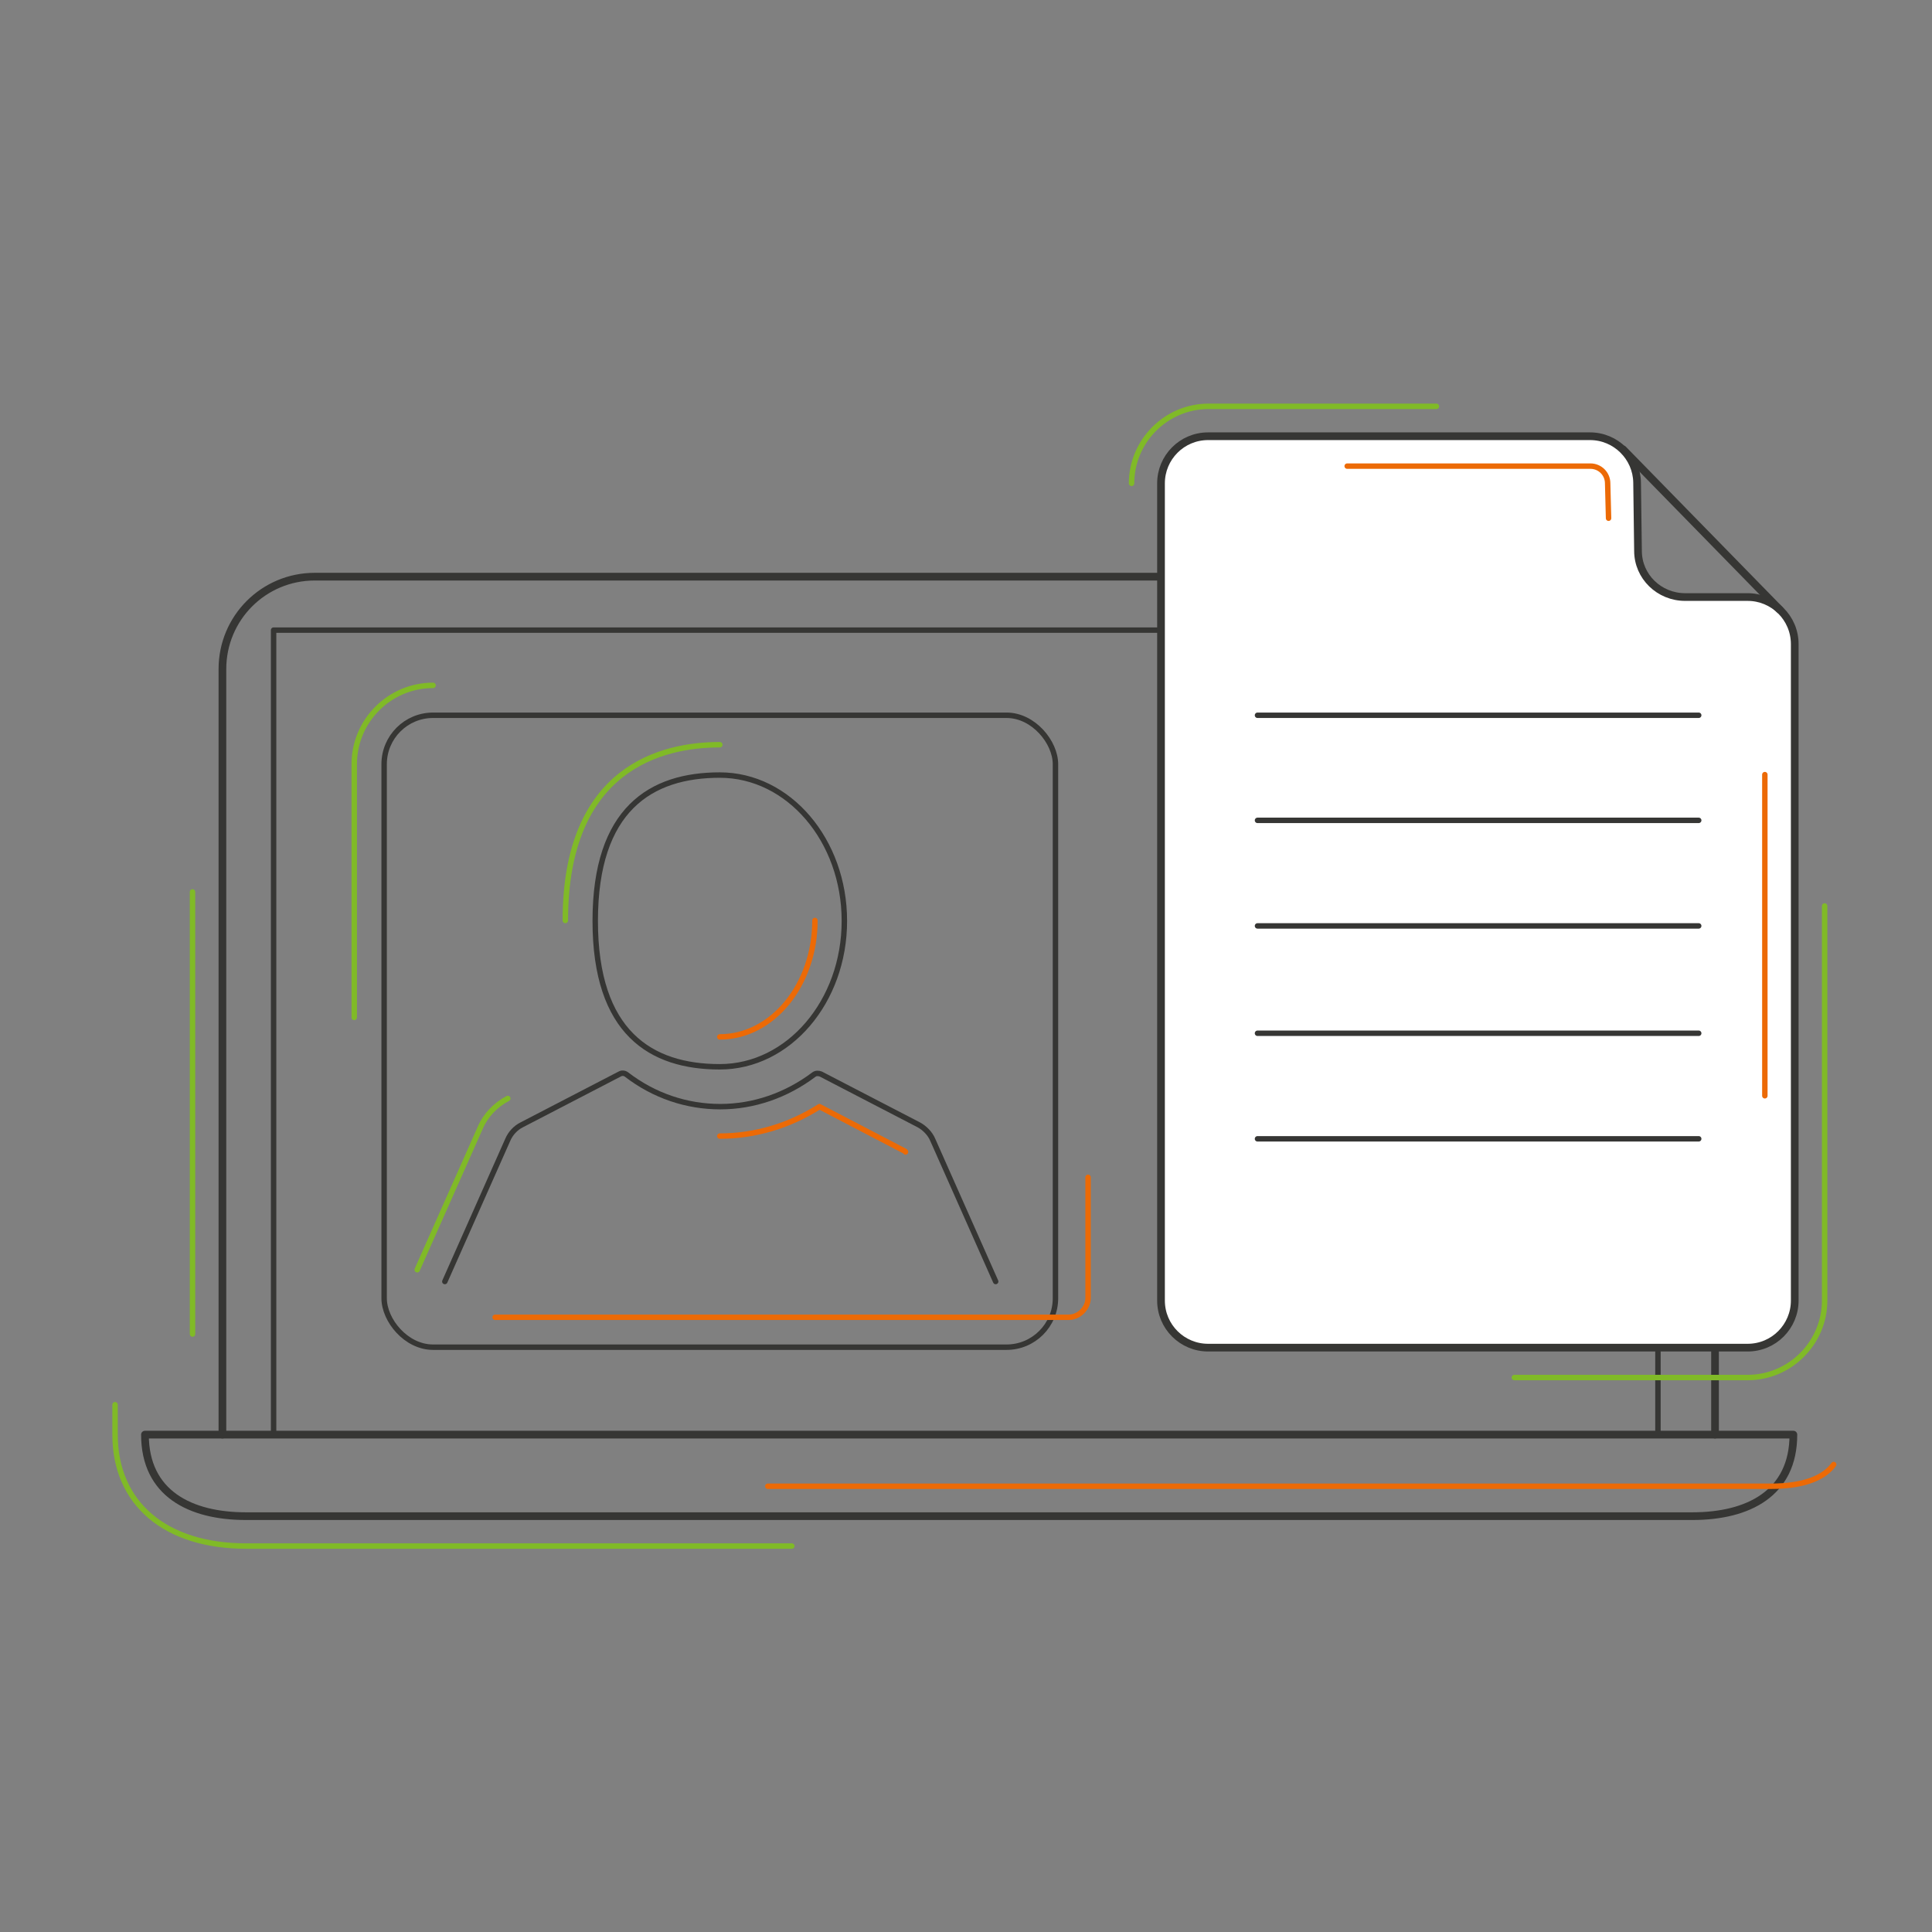 <?xml version="1.0" encoding="UTF-8"?>
<svg xmlns="http://www.w3.org/2000/svg" version="1.1" viewBox="0 0 426.5 426.5">
  <rect x="0" y="0" width="426.5" height="426.5" fill="#808080" stroke="none"/>
  <defs>
    <style>
      .cls-1 {
        fill: #fff;
      }

      .cls-1, .cls-2, .cls-3, .cls-4, .cls-5 {
        stroke-linecap: round;
        stroke-linejoin: round;
      }

      .cls-1, .cls-3, .cls-4 {
        stroke: #363634;
      }

      .cls-1, .cls-4 {
        stroke-width: 1.7px;
      }

      .cls-2 {
        stroke: #80ba27;
      }

      .cls-2, .cls-3, .cls-4, .cls-5 {
        fill: none;
      }

      .cls-2, .cls-3, .cls-5 {
        stroke-width: 1.2px;
      }

      .cls-5 {
        stroke: #ec6a06;
      }
    </style>
  </defs>
  <!-- Generator: Adobe Illustrator 28.7.1, SVG Export Plug-In . SVG Version: 1.2.0 Build 142)  -->
  <g>
    <g id="Ebene_1">
      <g>
        <g>
          <path class="cls-4" d="M49.1,316.7v-169c0-11.3,9.1-20.4,20.4-20.4h282.2c11.3,0,26.9,13.5,26.9,24.8v164.6"/>
          <path class="cls-4" d="M373.5,334.7H54.3c-12.3,0-22.3-5-22.3-18h0s363.9,0,363.9,0h0c0,13-10,18-22.3,18Z"/>
          <polyline class="cls-3" points="366 316.7 366 139.1 60.4 139.1 60.4 316.7"/>
          <g>
            <path class="cls-3" d="M158.9,235.5c15.2,0,27.5-14.4,27.5-32.2s-12.3-32.2-27.5-32.2-27.5,7.5-27.5,32.2,12.3,32.2,27.5,32.2Z"/>
            <path class="cls-3" d="M219.8,282.9l-13.9-31.3c-.6-1.4-1.8-2.6-3.1-3.3l-21.6-11.2c-.5-.2-1.1-.2-1.5.1-6.1,4.6-13.3,7.1-20.7,7.1s-14.6-2.4-20.7-7.1c-.4-.3-1-.4-1.5-.1l-21.6,11.2c-1.4.7-2.5,1.9-3.1,3.3l-13.9,31.3"/>
          </g>
          <g>
            <g>
              <path class="cls-1" d="M266.7,96.3h84.3c5.7,0,10.3,4.6,10.4,10.2l.2,15.1c0,5.7,4.7,10.2,10.4,10.2h13.8c5.7,0,10.4,4.6,10.4,10.4v144.9c0,5.7-4.6,10.4-10.4,10.4h-119.1c-5.7,0-10.4-4.6-10.4-10.4V106.7c0-5.7,4.6-10.4,10.4-10.4Z"/>
              <line class="cls-4" x1="392.9" y1="134.6" x2="358.3" y2="99.2"/>
            </g>
            <g>
              <line class="cls-3" x1="375" y1="204.4" x2="277.6" y2="204.4"/>
              <line class="cls-3" x1="375" y1="181.1" x2="277.6" y2="181.1"/>
              <line class="cls-3" x1="375" y1="251.4" x2="277.6" y2="251.4"/>
              <line class="cls-3" x1="375" y1="228.1" x2="277.6" y2="228.1"/>
              <line class="cls-3" x1="375" y1="157.9" x2="277.6" y2="157.9"/>
            </g>
          </g>
          <rect class="cls-3" x="84.8" y="157.9" width="148.2" height="139.5" rx="10.8" ry="10.8"/>
        </g>
        <path class="cls-5" d="M404.8,323.3c-1.9,2.6-5.9,4.8-13.9,4.8h-221.4"/>
        <path class="cls-5" d="M179.9,203.2c0,14.2-9.4,25.7-21,25.7"/>
        <path class="cls-5" d="M199.9,254.3c0,0,0-.1-.2-.2l-18.8-9.8c-6.6,4.2-14.2,6.5-22,6.5"/>
        <path class="cls-5" d="M297.4,102.9h53.7c2.1,0,3.8,1.7,3.8,3.8l.2,7.7"/>
        <line class="cls-5" x1="389.6" y1="171" x2="389.6" y2="241.9"/>
        <path class="cls-5" d="M240.2,259.9v26.6c0,2.3-2,4.3-4.3,4.3h-126.6"/>
        <line class="cls-2" x1="42.5" y1="294.5" x2="42.5" y2="196.9"/>
        <path class="cls-2" d="M174.8,341.3H54.3c-17.8,0-28.9-9.4-28.9-24.6v-6.6"/>
        <path class="cls-2" d="M124.8,203.2c0-33.8,21.4-38.8,34.1-38.8"/>
        <path class="cls-2" d="M92.1,280.3l13.9-31.3c1.2-2.8,3.4-5.1,6.1-6.5"/>
        <path class="cls-2" d="M402.8,200v87.1c0,9.3-7.6,17-17,17h-51.5"/>
        <path class="cls-2" d="M249.8,106.7c0-9.3,7.6-17,17-17h50.3"/>
        <path class="cls-2" d="M78.2,224.6v-55.9c0-9.6,7.8-17.4,17.4-17.4"/>
      </g>
    </g>
  </g>
</svg>